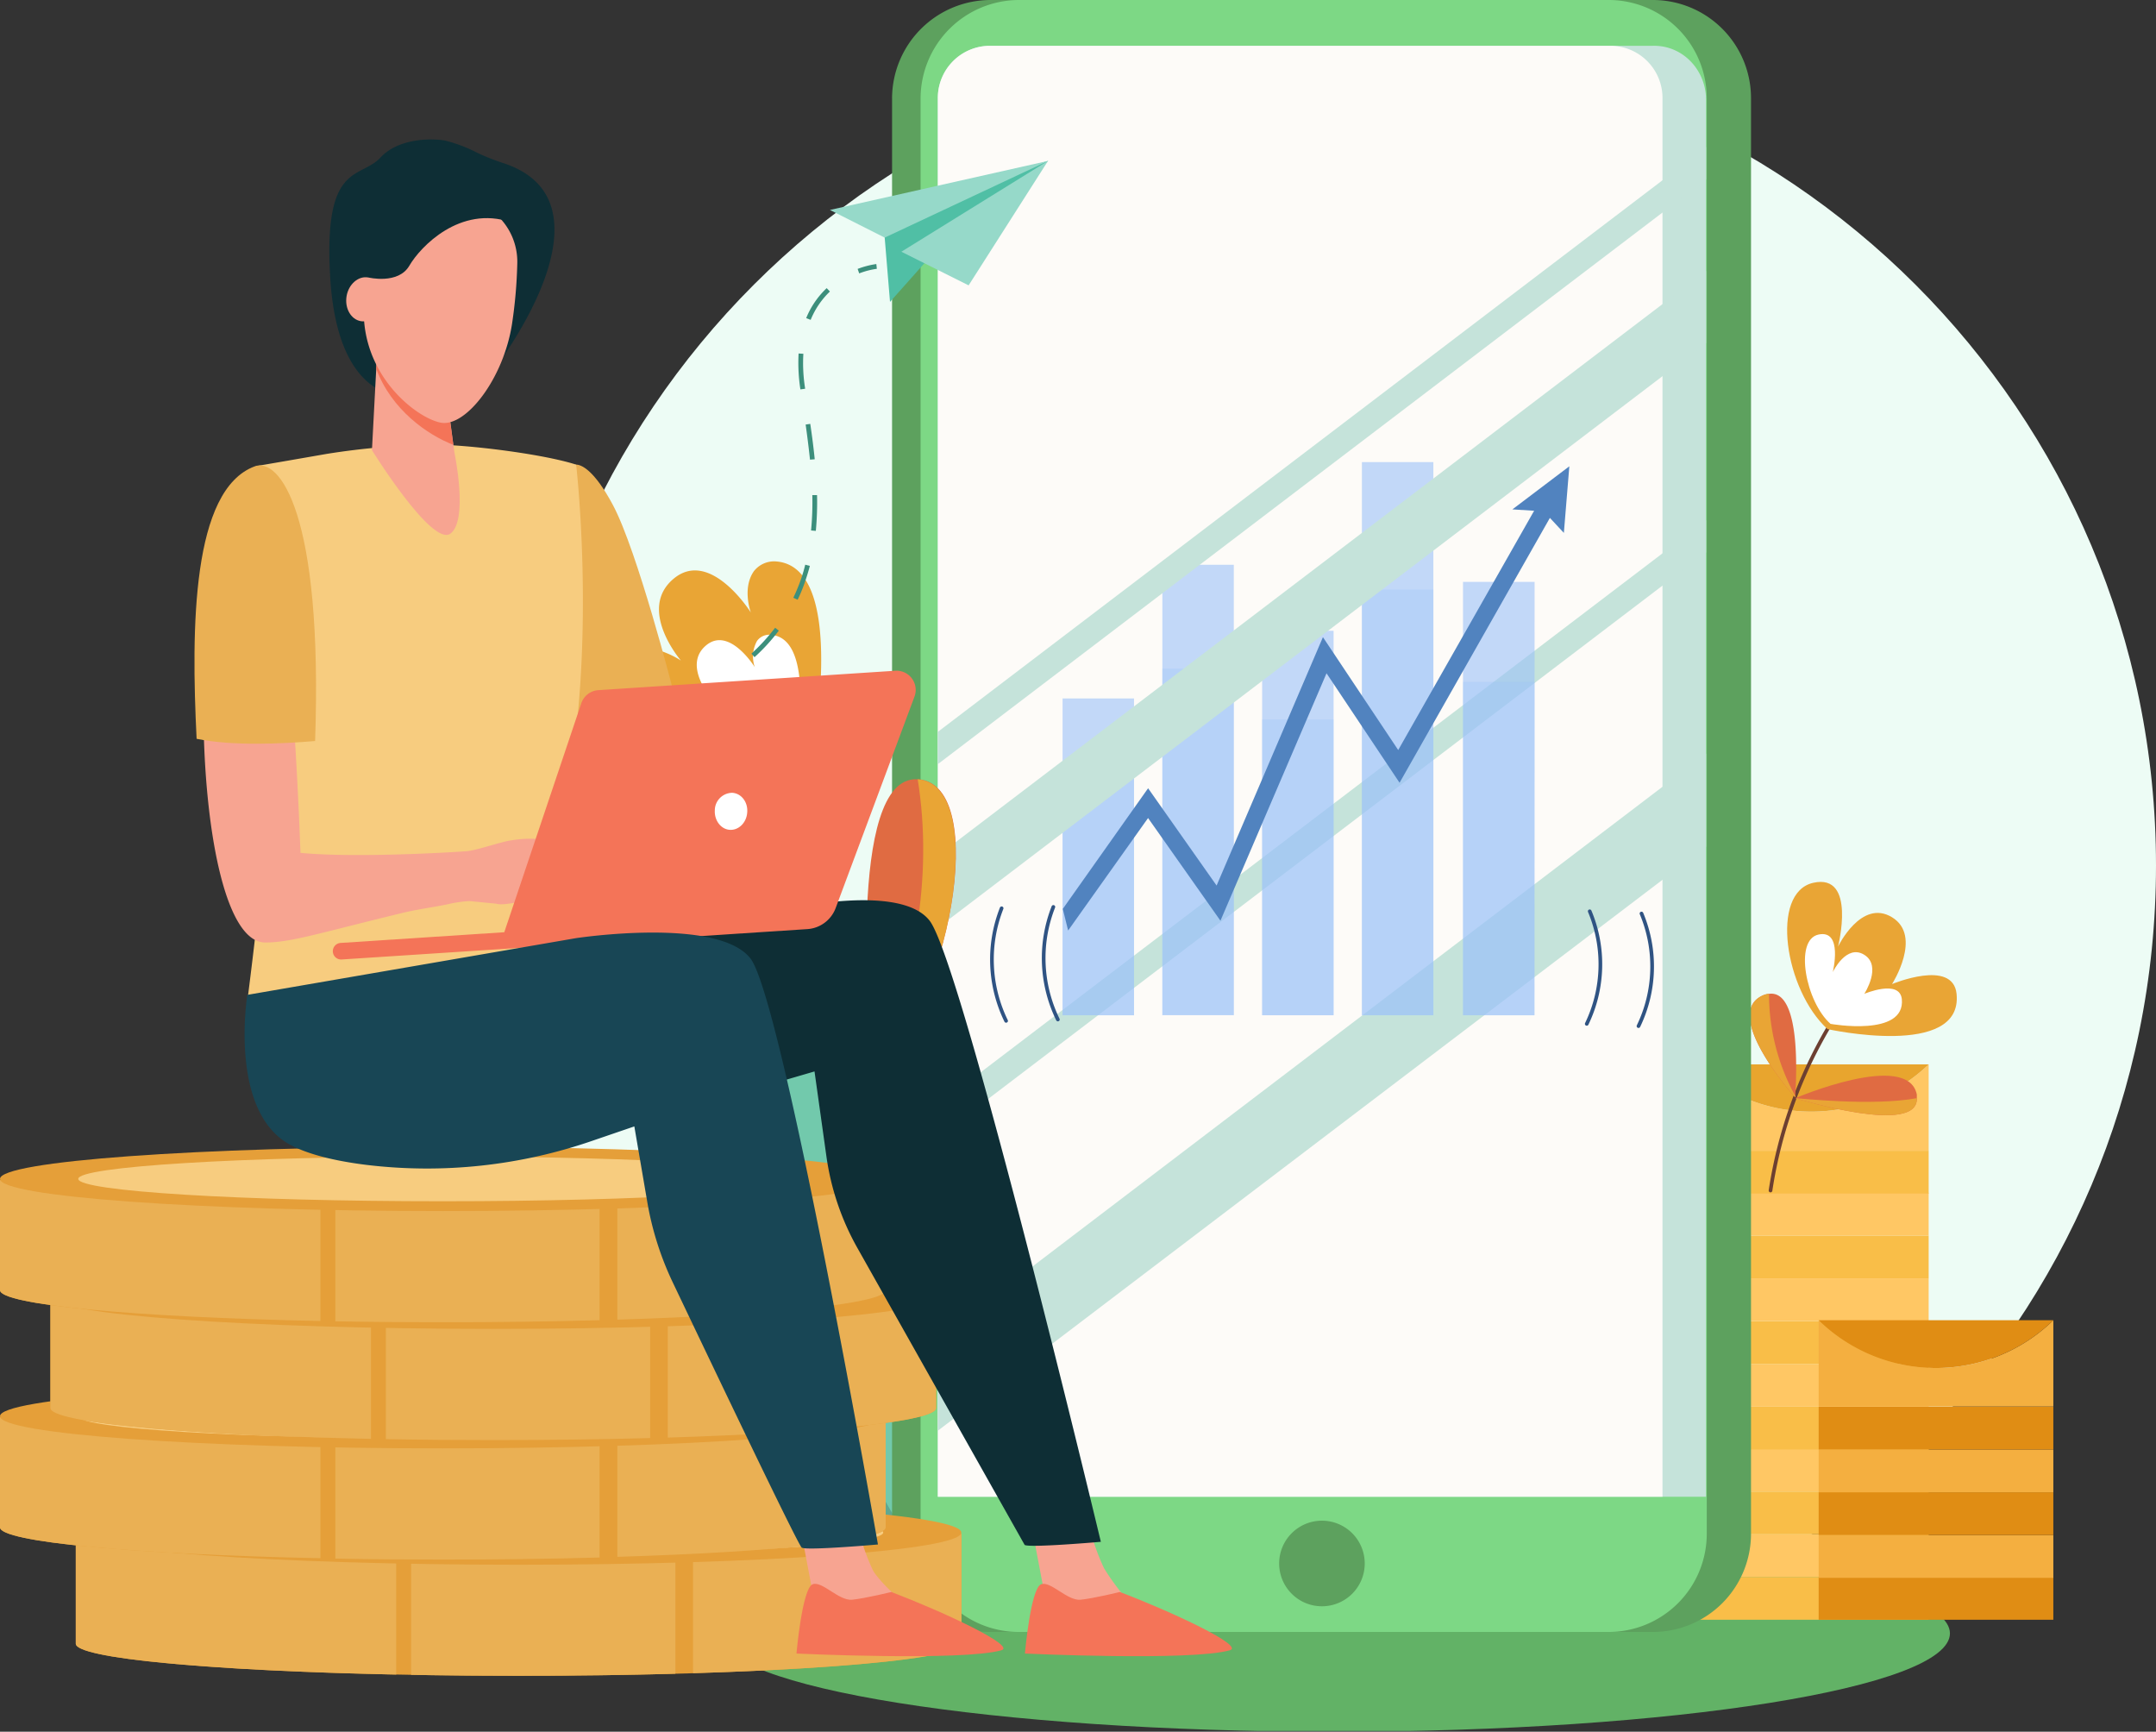 <svg xmlns="http://www.w3.org/2000/svg" xmlns:xlink="http://www.w3.org/1999/xlink" viewBox="0 0 588 472.21"><rect x="0" y="0" width="588" height="472.21" fill="#333333" stroke="none"/><defs><style>.cls-1,.cls-10,.cls-23{fill:none;}.cls-2{fill:#edfcf5;}.cls-3{clip-path:url(#clip-path);}.cls-4{fill:#62b266;}.cls-5{fill:#f9be48;}.cls-6{fill:#ffc764;}.cls-7{fill:#e8a52e;}.cls-8{fill:#e08d14;}.cls-9{fill:#f4af40;}.cls-10{stroke:#6c3f31;}.cls-10,.cls-23{stroke-linecap:round;stroke-linejoin:round;}.cls-11{fill:#e06b42;}.cls-12{fill:#e9a535;}.cls-13{fill:#fff;}.cls-14{fill:#72c9ac;}.cls-15{fill:#60a891;}.cls-16{fill:#5da15e;}.cls-17{fill:#7dd885;}.cls-18{fill:#c5e3da;}.cls-19{fill:#fdfbf8;}.cls-20,.cls-21{fill:#9bc1f9;isolation:isolate;}.cls-20{opacity:0.6;}.cls-21{opacity:0.3;}.cls-22{fill:#5183bf;}.cls-23{stroke:#2f5383;}.cls-24{fill:#e59f39;}.cls-25{fill:#eab054;}.cls-26{fill:#f7cc7f;}.cls-27{fill:#0e2e35;}.cls-28{fill:#f7a491;}.cls-29{fill:#f47458;}.cls-30{fill:#184655;}.cls-31{fill:#50bfa5;}.cls-32{fill:#96d9c9;}.cls-33{fill:#3c8f7c;}</style><clipPath id="clip-path"><rect class="cls-1" x="168" width="392" height="472"/></clipPath></defs><title>pic_bg</title><g id="Слой_2" data-name="Слой 2"><g id="Слой_1-2" data-name="Слой 1"><path class="cls-2" d="M588,236c0,123.71-100.29,224-224,224S140,359.71,140,236,240.29,12,364,12,588,112.29,588,236Z"/><g class="cls-3"><path class="cls-4" d="M363.8,472.21c92.77,0,168-12,168-26.82s-75.2-26.81-168-26.81-168,12-168,26.81S271,472.21,363.8,472.21Z"/><path class="cls-5" d="M526,430H462v11.67h64Z"/><path class="cls-6" d="M526,418.37H462V430h64Z"/><path class="cls-5" d="M526,406.71H462v11.66h64Z"/><path class="cls-6" d="M526,395H462v11.67h64Z"/><path class="cls-5" d="M526,383.58H462v11.66h64Z"/><path class="cls-6" d="M526,371.91H462v11.67h64Z"/><path class="cls-5" d="M526,360.24H462v11.67h64Z"/><path class="cls-6" d="M526,348.58H462v11.66h64Z"/><path class="cls-5" d="M526,336.91H462v11.67h64Z"/><path class="cls-6" d="M526,325.24H462v11.67h64Z"/><path class="cls-5" d="M526,313.78H462v11.67h64Z"/><path class="cls-6" d="M462,290.24v23.54h64V290.24A46.21,46.21,0,0,1,462,290.24Z"/><path class="cls-7" d="M526,290.24H462A46.21,46.21,0,0,0,526,290.24Z"/><path class="cls-8" d="M560,430H496v11.67h64Z"/><path class="cls-9" d="M560,418.58H496v11.66h64Z"/><path class="cls-8" d="M560,406.91H496v11.67h64Z"/><path class="cls-9" d="M560,395.24H496v11.67h64Z"/><path class="cls-8" d="M560,383.58H496v11.66h64Z"/><path class="cls-9" d="M560,360v23.54H496V360A45.81,45.81,0,0,0,560,360Z"/><path class="cls-8" d="M496,360h64A45.81,45.81,0,0,1,496,360Z"/><path class="cls-10" d="M482.87,324.63A124.61,124.61,0,0,1,508,266.5"/><path class="cls-11" d="M522.77,299.45c.41,10.24-31.71.41-33.15,0,0,0,30.69-13.1,33.15-1Z"/><path class="cls-12" d="M522.77,299.45c.41,10.24-31.71.41-33.15,0C490.65,299.45,510.49,301.7,522.77,299.45Z"/><path class="cls-11" d="M489.62,298.84v.41s-20.46-22.72-8.8-27.84a5,5,0,0,1,1.64-.41C491.46,269.77,489.83,295.15,489.62,298.84Z"/><path class="cls-12" d="M489.62,298.84v.41s-20.46-22.72-8.8-27.84a5,5,0,0,1,1.64-.41A57.5,57.5,0,0,0,489.62,298.84Z"/><path class="cls-12" d="M498.42,280.62s37,8.19,35.19-9.62c-1-9.62-17.6-2.66-17.6-2.66s8.39-13.1,0-18.22-14.73,8-14.73,8,5.12-20.06-6.75-17.4S486.76,270,498.42,280.62Z"/><path class="cls-13" d="M499.24,279.19s20.46,3.68,19.44-6.76c-.62-5.52-10.23-1.43-10.23-1.43s4.91-7.57,0-10.64-8.6,4.71-8.6,4.71,2.87-11.67-3.88-10.24S492.49,273.25,499.24,279.19Z"/><path class="cls-10" d="M200.12,180.12a375.88,375.88,0,0,1,42.76,173.37"/><path class="cls-12" d="M218.74,221.26s15.55-66.31-7-68.16a7,7,0,0,0-6.14,2.66c-3.28,4.71-.82,11.26-.82,11.26s-11.05-17.6-21.07-9.21,2,22.31,2,22.31-12.68-8.6-17.18,1.84S186.82,216.15,218.74,221.26Z"/><path class="cls-13" d="M215.27,215.12s9.41-40.73-4.91-42a4.1,4.1,0,0,0-3.89,1.64,8.78,8.78,0,0,0-.62,7.16s-6.95-11.25-13.29-5.93,1.22,14.12,1.22,14.12-8-5.32-11,1.23S195,211.85,215.27,215.12Z"/><path class="cls-14" d="M255.77,408.14l-4.09,18.22s-89.61-54-72.84-197.93C178.84,228.43,249,297.81,255.77,408.14Z"/><path class="cls-15" d="M251.89,426.36s-89.62-54-72.84-197.93C178.85,228.43,203.81,354.51,251.89,426.36Z"/><path class="cls-16" d="M270.09,0H450.75a26.77,26.77,0,0,1,26.8,26.81V418.17A26.77,26.77,0,0,1,450.75,445H270.09a26.77,26.77,0,0,1-26.8-26.81V26.81A26.9,26.9,0,0,1,270.09,0Z"/><path class="cls-17" d="M277.87,0H438.68a26.77,26.77,0,0,1,26.8,26.81V418.17A26.77,26.77,0,0,1,438.68,445H277.87a26.77,26.77,0,0,1-26.8-26.81V26.81A26.89,26.89,0,0,1,277.87,0Z"/><path class="cls-18" d="M465.28,26.81V408.14H255.77V26.81a14.23,14.23,0,0,1,14.32-14.32H450.75c8-.21,14.32,6.34,14.53,14.32C465.28,26.61,465.07,26.61,465.28,26.81Z"/><path class="cls-19" d="M453.41,26.81V408.14H255.77V26.81a14.23,14.23,0,0,1,14.32-14.32h169A14.23,14.23,0,0,1,453.41,26.81Z"/><path class="cls-18" d="M465.28,205.5v25.38L255.77,390.13V365Z"/><path class="cls-18" d="M465.28,141.85v8.8L255.77,310.1v-8.81Z"/><path class="cls-20" d="M390.92,126H371.43V276.84h19.49Z"/><path class="cls-20" d="M363.71,172H344.22V276.84h19.49Z"/><path class="cls-20" d="M418.53,158.67H399V276.84h19.49Z"/><path class="cls-20" d="M336.49,154H317v122.8h19.49Z"/><path class="cls-20" d="M309.28,190.45H289.79v86.39h19.49Z"/><path class="cls-21" d="M390.92,160.76H371.43V276.84h19.49Z"/><path class="cls-21" d="M363.71,196.17H344.22v80.67h19.49Z"/><path class="cls-21" d="M418.53,185.91H399v90.93h19.49Z"/><path class="cls-21" d="M336.49,182.33H317v94.51h19.49Z"/><path class="cls-21" d="M309.28,210.35H289.79v66.49h19.49Z"/><path class="cls-22" d="M428,127.15,412.47,138.9l5.93.37-37.07,65.25L360.8,173.74l-29,67.73-18.68-26.53-23.27,32.9,1.46,5.89,21.8-30.67,19.74,28,28.93-67.47,19.92,29.85,41-72.22,3.81,4.09Z"/><path class="cls-18" d="M465.28,73.89V93.54L255.77,253V233.34Z"/><path class="cls-18" d="M465.28,40.12v8.8L255.77,208.37v-8.8Z"/><path class="cls-16" d="M360.52,438a11.67,11.67,0,1,0-11.66-11.66A11.67,11.67,0,0,0,360.52,438Z"/><path class="cls-23" d="M433.56,248.49a37.37,37.37,0,0,1-.81,30.7"/><path class="cls-23" d="M447.68,249.1a37.37,37.37,0,0,1-.82,30.7"/><path class="cls-23" d="M288.51,278a38.16,38.16,0,0,1-1.23-30.7"/><path class="cls-23" d="M274.39,278.37a38.2,38.2,0,0,1-1.22-30.7"/><path class="cls-11" d="M238,292.7v-1c-1-9.41-7.16-80,12.07-79.21h.41C270.3,214.1,258.64,275.91,238,292.7Z"/><path class="cls-12" d="M238,292.7v-1c11.46-24.56,16.57-52.6,12.28-79.21C270.3,214.1,258.64,275.91,238,292.7Z"/><path class="cls-11" d="M238,292.7s-64.85-12.28-55.44-35a5.86,5.86,0,0,1,.82-1.64c12.27-21.49,47.05,25.79,53.6,35.2C237.56,292.08,238,292.7,238,292.7Z"/><path class="cls-12" d="M236.74,291.26A136.09,136.09,0,0,0,213,269a62.79,62.79,0,0,0-30.48-11.25,5.86,5.86,0,0,1,.82-1.64C195.42,234.57,230.4,282.05,236.74,291.26Z"/></g><path class="cls-24" d="M20.67,418.2v30c0,4.84,54.07,8.76,120.78,8.76s120.77-3.92,120.77-8.76v-30Z"/><path class="cls-25" d="M108.05,456.62V418.2H20.67v30C20.67,452.22,57.58,455.58,108.05,456.62Z"/><path class="cls-25" d="M112.12,456.69c9.4.19,19.2.26,29.29.26,15.05,0,29.47-.18,42.79-.55V418.2H112.12Z"/><path class="cls-25" d="M189,456.25c43-1.33,73.18-4.44,73.18-8.06v-30H189Z"/><path class="cls-24" d="M141.41,426.67c66.7,0,120.77-3.93,120.77-8.77s-54.07-8.76-120.77-8.76S20.64,413.06,20.64,417.9,74.71,426.67,141.41,426.67Z"/><path class="cls-26" d="M240.88,417.9c0,3.37-44.52,6.1-99.43,6.1S42,421.27,42,417.9s44.52-6.1,99.44-6.1S240.88,414.54,240.88,417.9Z"/><path class="cls-24" d="M0,386.47v30c0,4.84,54.06,8.76,120.77,8.76s120.78-3.92,120.78-8.76v-30Z"/><path class="cls-25" d="M87.38,424.89V386.47H0v30C0,420.49,36.91,423.86,87.38,424.89Z"/><path class="cls-25" d="M91.45,425c9.39.19,19.19.26,29.29.26,15,0,29.47-.18,42.78-.56V386.51H91.45Z"/><path class="cls-25" d="M168.37,424.52c43-1.33,73.18-4.44,73.18-8.06v-30H168.37Z"/><path class="cls-24" d="M120.77,394.94c66.7,0,120.78-3.93,120.78-8.77s-54.08-8.76-120.78-8.76S0,381.33,0,386.17,54.07,394.94,120.77,394.94Z"/><path class="cls-26" d="M220.21,386.17c0,3.37-44.52,6.1-99.44,6.1s-99.43-2.73-99.43-6.1,44.52-6.1,99.43-6.1S220.21,382.81,220.21,386.17Z"/><path class="cls-24" d="M13.75,353.93v30c0,4.84,54.07,8.76,120.78,8.76s120.77-3.92,120.77-8.76v-30Z"/><path class="cls-25" d="M101.17,392.35V353.93H13.75v30C13.75,387.91,50.69,391.28,101.17,392.35Z"/><path class="cls-25" d="M105.24,392.42c9.39.19,19.19.26,29.28.26,15,0,29.48-.18,42.79-.55v-38.2H105.24Z"/><path class="cls-25" d="M182.12,392c43-1.33,73.18-4.44,73.18-8.06v-30H182.12Z"/><path class="cls-24" d="M134.53,362.36c66.7,0,120.77-3.93,120.77-8.76s-54.07-8.77-120.77-8.77S13.75,348.76,13.75,353.6,67.83,362.36,134.53,362.36Z"/><path class="cls-26" d="M234,353.6c0,3.36-44.52,6.1-99.43,6.1S35.09,357,35.09,353.6s44.52-6.11,99.44-6.11S234,350.23,234,353.6Z"/><path class="cls-24" d="M0,321.79v30c0,4.85,54.06,8.77,120.77,8.77s120.78-3.92,120.78-8.77v-30Z"/><path class="cls-25" d="M87.38,360.21V321.79H0v30C0,355.78,36.91,359.18,87.38,360.21Z"/><path class="cls-25" d="M91.45,360.29c9.39.18,19.19.26,29.29.26,15,0,29.47-.19,42.78-.56v-38.2H91.45Z"/><path class="cls-25" d="M168.37,359.84c43-1.33,73.18-4.43,73.18-8.06v-30H168.37Z"/><path class="cls-24" d="M120.77,330.23c66.7,0,120.78-3.93,120.78-8.77s-54.08-8.76-120.78-8.76S0,316.62,0,321.46,54.07,330.23,120.77,330.23Z"/><path class="cls-26" d="M220.21,321.46c0,3.37-44.52,6.1-99.44,6.1s-99.43-2.73-99.43-6.1,44.52-6.1,99.43-6.1S220.21,318.13,220.21,321.46Z"/><path class="cls-27" d="M137.52,44.56a61.27,61.27,0,0,1-7.57-3,39.22,39.22,0,0,0-8.66-3.25c-4.77-.74-13-.26-17.53,4.66C98.11,49,88.09,44.05,90.08,76c2.29,36.21,22.49,32.25,23,31.62l18-23.15s6.14,13.35,6.14,12.87S168.51,55,137.52,44.56Z"/><path class="cls-28" d="M219.25,421.64s2.88,15.23,2.88,15.27c.15,2,.11,7,.52,8.73,1.63,6.5,29-9.32,21.82-10.58-.67-.11-5.36-4.88-6.43-6.92a60.18,60.18,0,0,1-3.63-10.05Z"/><path class="cls-29" d="M243.1,434.1s-7.06,1.74-10.69,2.11S224.2,431,221.62,432c-2.85,1.14-4.4,18.89-4.4,18.89S262.4,453,273.09,450C277.34,448.85,257.15,439.46,243.1,434.1Z"/><path class="cls-28" d="M282.26,420.93s2.89,15.24,2.89,15.28c.15,2,.11,7,.51,8.72,1.63,6.51,28.51-8.28,21.3-9.54-.66-.11-4.84-5.91-5.95-7.95a59.78,59.78,0,0,1-3.62-10.06Z"/><path class="cls-29" d="M305.41,434.1s-7.06,1.74-10.69,2.11S286.51,431,283.93,432c-2.85,1.14-4.41,18.89-4.41,18.89S324.71,453,335.4,450C339.65,448.85,319.5,439.46,305.41,434.1Z"/><path class="cls-27" d="M125.55,268.43l82.2-19.08s36.87-9.76,45.78,1.7,46.7,169.37,46.7,169.37-19.48,1.7-20.78.85l-45.63-81a70.76,70.76,0,0,1-8.43-24.92l-3.25-23.19-33.47,9.77s-38.57,8.46-54.25-1.26S125.55,268.43,125.55,268.43Z"/><path class="cls-25" d="M157.13,126.69c1.29,0,4.84,1.26,10.05,11.06,6.66,12.5,16.35,50.33,16.35,50.33l-29,10.76L150.8,191l-6.14-60.75S156.76,126.69,157.13,126.69Z"/><path class="cls-26" d="M118.82,121.26c8.28,0,28.8,2.4,38.31,5.43,0,0,7,59.91-6.29,105.43-3,10.21,2.48,42.23,2.48,42.23l-85.9-1.15s10.17-77.47,6.36-90-4-56.1-4-56.1.59-.07,19.3-3.33A199.83,199.83,0,0,1,118.82,121.26Z"/><path class="cls-28" d="M68.89,133.76c8-3,12,69.11,13.06,98.8,14.23,1.37,39,0,45.19-.44,2.92-.22,9.61-2.66,12.49-3a29.51,29.51,0,0,1,7.11-.33c.51.07,15.34,6.13,16.64,7.47,1.58,1.62,5.84,5.8,5.1,7.57s-8.17-5-8.17-5l-3.66-2c4.54,4.4,13.2,10.24,11.94,12.35s-9-3.85-14.61-7.88c4.77,4.29,10.69,12,9.36,13.2s-8-7.83-15.2-10.39c-2.66-1-5.32,1.67-7.43,2-1.56.22-3.92.74-5.44.3l-7.25-.71a35,35,0,0,0-6,.89c-3.1.67-8.24,1.37-12.2,2.33C87,254.45,79.36,257,72.33,257,51.11,257,49.89,140.86,68.89,133.76Z"/><path class="cls-25" d="M53.62,201.46c-1.51-30.39-1.29-67.89,15.83-74.29,6.73-2.51,18.64,12.65,16.49,74.89C76.85,202.83,63.42,203.46,53.62,201.46Z"/><path class="cls-29" d="M244.14,182.9l-80.95,5.29a5.27,5.27,0,0,0-4.66,3.59l-21,62.42-44.64,2.92a2.26,2.26,0,1,0,.3,4.51l127-8.28a8.87,8.87,0,0,0,7.73-5.77L249.39,190A5.24,5.24,0,0,0,244.14,182.9Z"/><path class="cls-13" d="M203.79,221.47c-.15,2.77-2.25,4.92-4.69,4.81s-4.29-2.52-4.15-5.29a4.81,4.81,0,0,1,4.7-4.81C202.13,216.29,204,218.66,203.79,221.47Z"/><path class="cls-30" d="M67.45,271.28l89.6-15.46s38.76-5.91,47.63,5.55,34.76,159.78,34.76,159.78-19.49,1.71-20.78.86c-1-.67-24.59-50.11-35.2-72.37a83.81,83.81,0,0,1-7-22.3L173,307.15,161.75,311A138.27,138.27,0,0,1,100,317.65c-8.69-1.07-16.82-3-21.85-6.06C62.5,301.79,67.45,271.28,67.45,271.28Z"/><path class="cls-28" d="M122.18,110.31l1.74,13s3.92,18.63-1.11,22.22-21.37-22.78-21.37-22.78l1.73-32.8Z"/><path class="cls-29" d="M102.62,100.59c4.14,11.16,14,18,21,20.7l-1.48-11-19-20.37Z"/><path class="cls-28" d="M121.15,54.29a17.28,17.28,0,0,1,19.93,17.45,130,130,0,0,1-1.44,16.61c-2.33,14.94-12.54,28.06-19.31,26.92S96.55,101.21,99.55,80C101.4,66.79,110,56.06,121.15,54.29Z"/><path class="cls-28" d="M104.25,82.47c-.56,3.29-3.22,5.58-5.88,5.1s-4.4-3.51-3.85-6.8,3.22-5.59,5.88-5.11S104.84,79.18,104.25,82.47Z"/><path class="cls-27" d="M100.44,75.66s8.17,2,11.2-3.21,13.87-16.53,27.66-11.87-12.13-11.39-13.24-11.39l-14.35-.08s-10.2,8.36-10.57,9.28-3.29,11-3.29,11Z"/><path class="cls-31" d="M241.28,64.79l1.45,17.53,10.2-11.46,32.95-27-28.1,8.84S244,59.43,243.32,60.32A34.39,34.39,0,0,0,241.28,64.79Z"/><path class="cls-32" d="M226.34,57.25l59.54-13.39-44.6,20.93Z"/><path class="cls-32" d="M264.17,77.81l-18.34-9.17,40-24.78Z"/><path class="cls-33" d="M234.33,74.55a21.13,21.13,0,0,1,4.81-1.25L239,72a23.33,23.33,0,0,0-5.1,1.33Z"/><path class="cls-33" d="M204.93,178.24a54.07,54.07,0,0,0,6.47-7.06l1,.78a52.21,52.21,0,0,1-6.62,7.24ZM216.36,163c.63-1.33,1.22-2.7,1.74-4.1a41.31,41.31,0,0,0,1.51-4.92l1.26.33c-.44,1.7-1,3.41-1.55,5a42.3,42.3,0,0,1-1.78,4.22ZM221.54,135l1.29,0a85.07,85.07,0,0,1-.33,9.76l-1.3-.11A80.21,80.21,0,0,0,221.54,135Zm-1.82-19.23,1.26-.19c.56,3.74.93,6.81,1.22,9.65l-1.29.11C220.61,122.55,220.24,119.48,219.72,115.75Zm-1.44-9.65a47.46,47.46,0,0,1-.48-9.73l1.3.08a43.61,43.61,0,0,0,.48,9.46V106l-1.26.18Zm1.59-19.38a23.29,23.29,0,0,1,5.59-8.17l.88.92a22.23,22.23,0,0,0-5.25,7.73Z"/></g></g></svg>